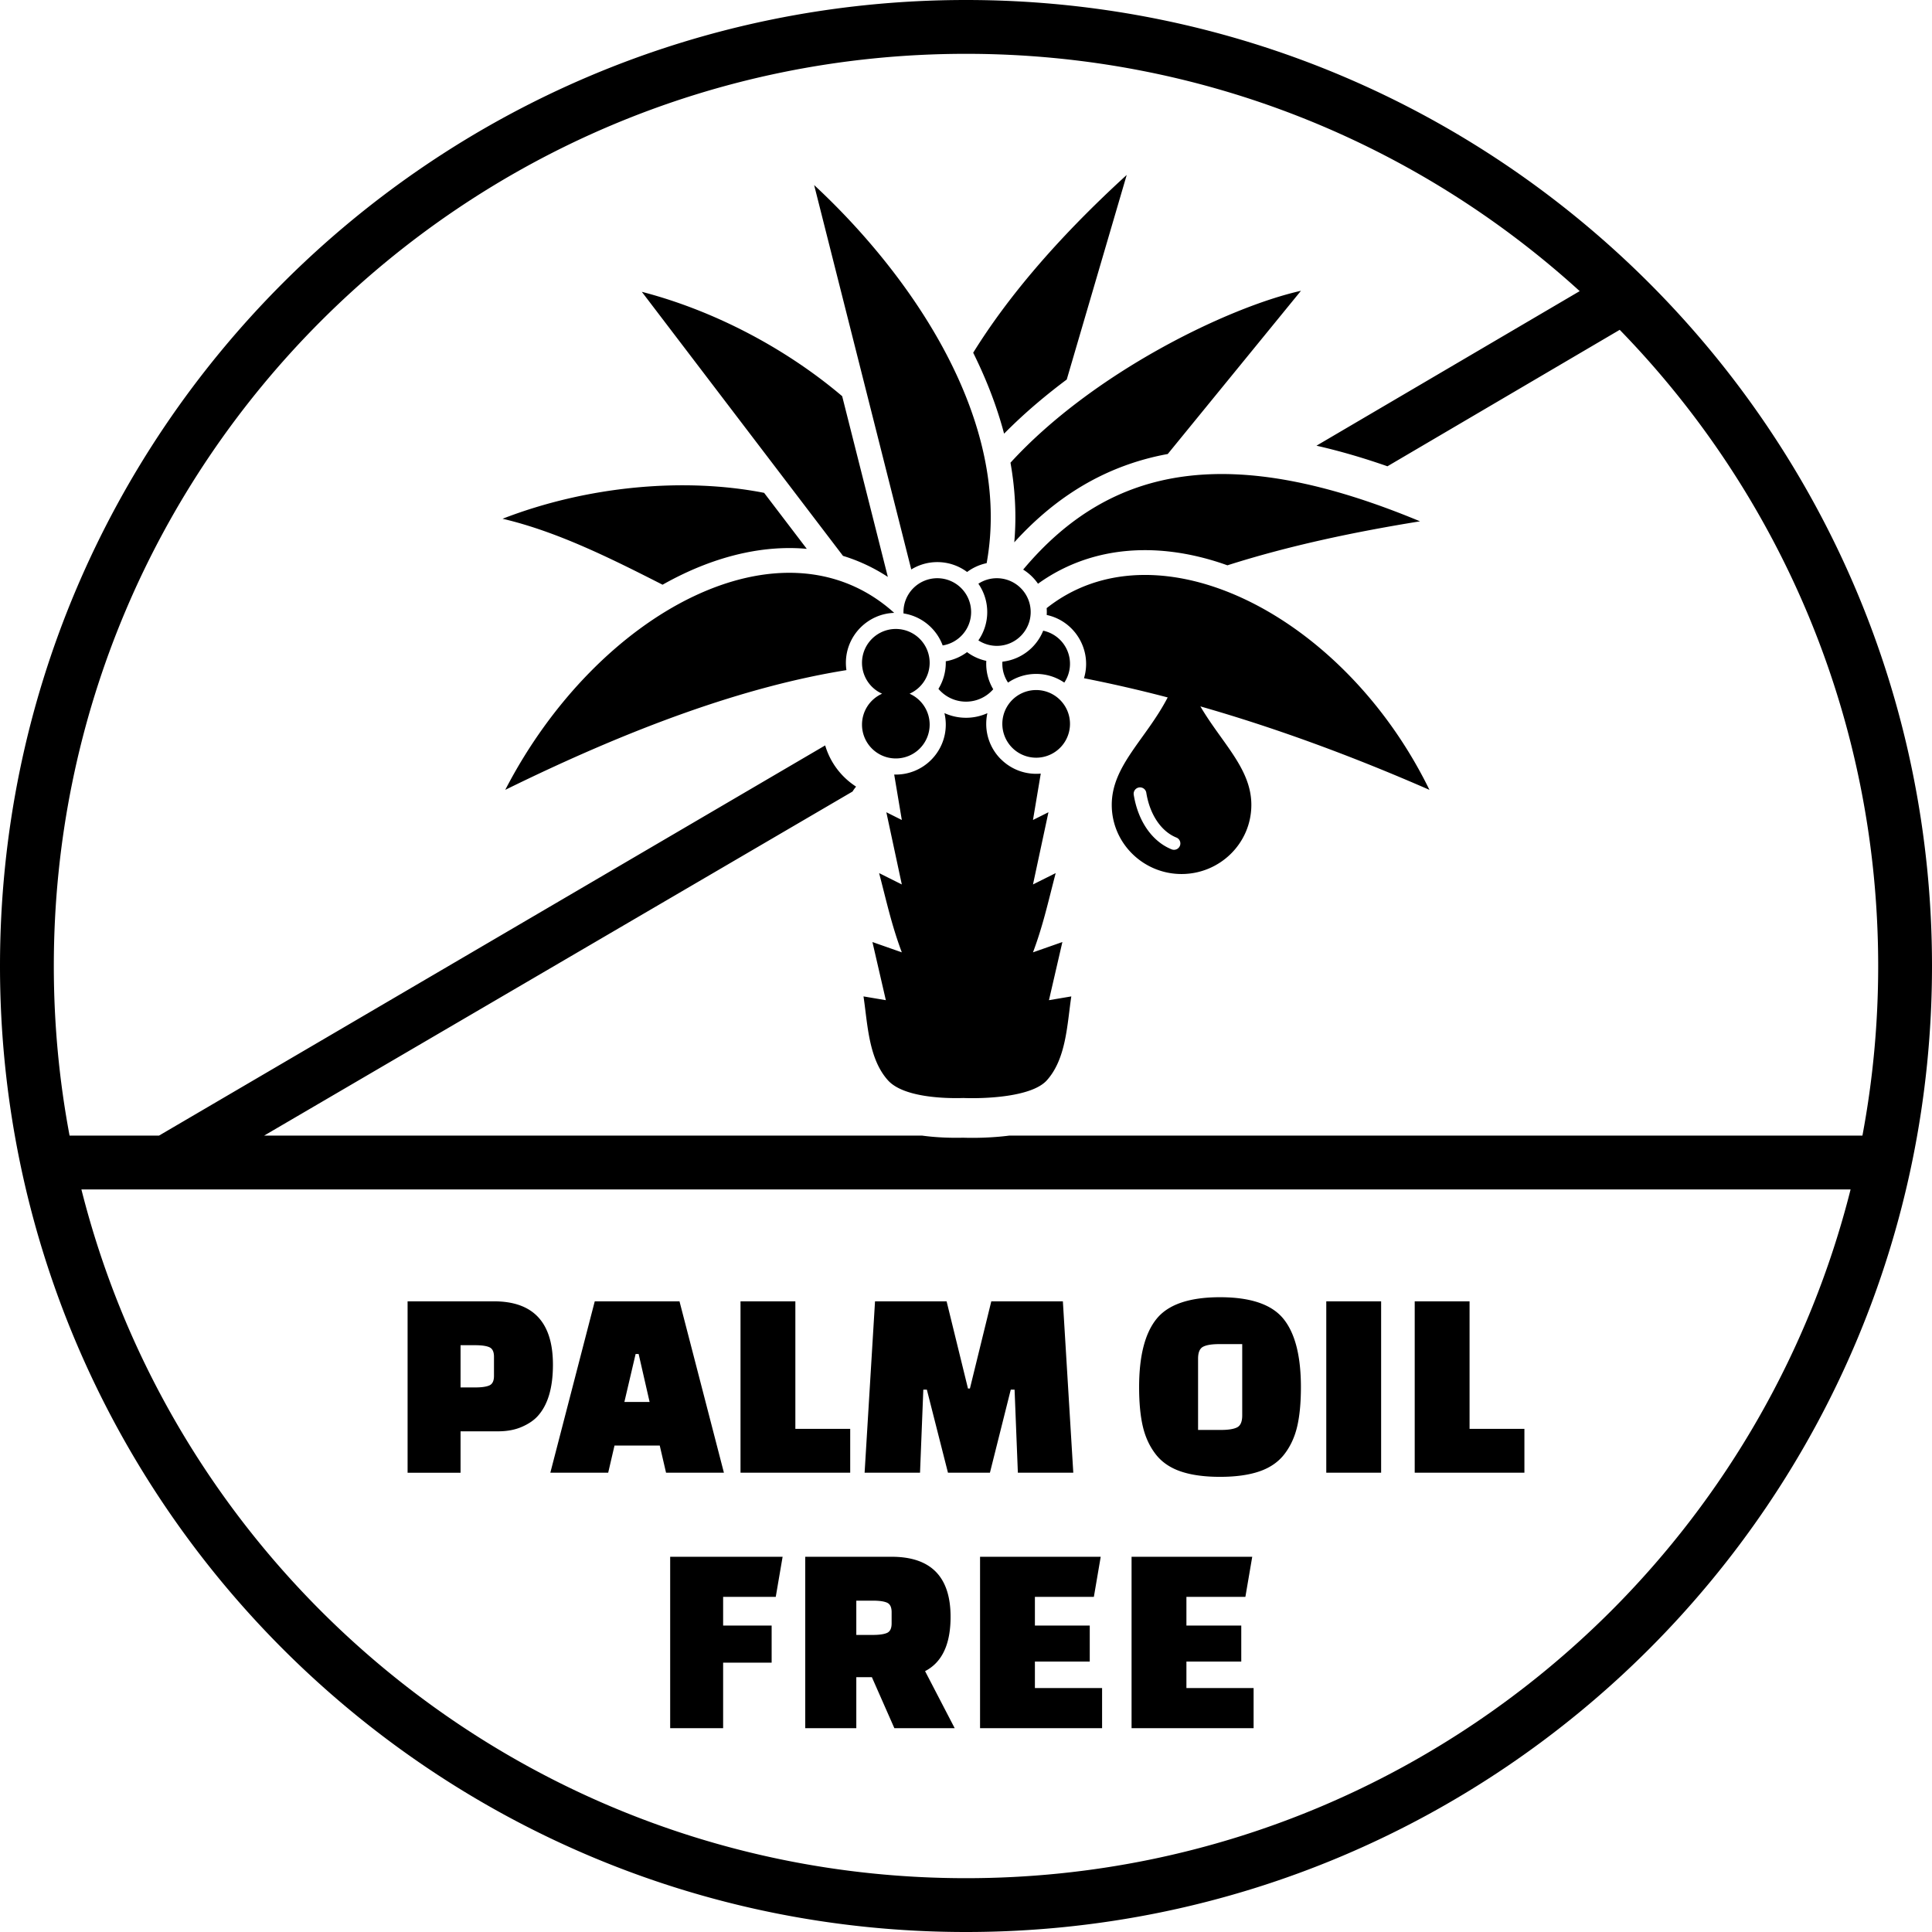 <svg xmlns="http://www.w3.org/2000/svg" shape-rendering="geometricPrecision" text-rendering="geometricPrecision" image-rendering="optimizeQuality" fill-rule="evenodd" clip-rule="evenodd" viewBox="0 0 512 512"><path d="M256.001 14.263c-66.755 0-127.192 27.058-170.936 70.802-43.744 43.744-70.802 104.181-70.802 170.934 0 15.359 1.436 30.383 4.175 44.946h23.704L218.68 197.54a19.518 19.518 0 004.929 8.291 19.695 19.695 0 003.219 2.601l.012.072a10.4 10.4 0 00-.907 1.26L70 300.945h174.35c3.957.546 7.914.633 10.863.558 3.003.101 7.636.037 12.266-.558h226.084a243.084 243.084 0 004.175-44.946c0-65.572-26.11-125.046-68.495-168.593l-61.555 36.164c-6.554-2.287-12.817-4.101-18.812-5.455l69.761-40.965C375.698 38.081 318.63 14.263 256.001 14.263zM131.999 379.314h-9.948v10.974h-14.035v-45.422h22.893c10.416 0 15.625 5.596 15.625 16.788 0 6.154-1.357 10.708-4.07 13.663-1.017 1.114-2.423 2.059-4.215 2.834-1.793.776-3.877 1.163-6.25 1.163zm-9.948-22.82v11.192h3.843c1.744 0 3.017-.182 3.816-.545.799-.363 1.199-1.199 1.199-2.507v-5.087c0-1.308-.4-2.144-1.199-2.508-.799-.363-2.072-.545-3.816-.545h-3.843zm39.127 33.794h-15.335l11.774-45.422h22.456l11.774 45.422h-15.335l-1.671-7.195h-11.992l-1.671 7.195zm7.267-31.468l-2.979 12.718h6.686l-2.907-12.718h-.8zm56.868 31.468h-29.07v-45.422h14.535v33.794h14.535v11.628zm18.504 0h-14.689l2.762-45.422h18.968l5.669 23.111h.509l5.668-23.111h18.968l2.762 45.422h-14.689l-.872-22.02h-1.009l-5.523 22.02h-11.119l-5.596-22.02h-.937l-.872 22.02zm58.059-22.674c0-8.285 1.55-14.33 4.651-18.133 3.101-3.803 8.697-5.705 16.788-5.705 8.091 0 13.687 1.902 16.788 5.705 3.101 3.803 4.651 9.848 4.651 18.133 0 4.118-.327 7.582-.981 10.392-.654 2.81-1.78 5.257-3.38 7.34-1.598 2.084-3.803 3.61-6.613 4.579-2.81.969-6.299 1.453-10.465 1.453-4.167 0-7.655-.484-10.465-1.453-2.81-.969-5.015-2.495-6.614-4.579-1.598-2.083-2.725-4.53-3.379-7.34-.654-2.81-.981-6.274-.981-10.392zm15.625-7.559v18.896h6.032c1.987 0 3.428-.23 4.324-.69.896-.461 1.345-1.514 1.345-3.162v-18.895h-6.105c-1.938 0-3.355.23-4.251.69-.897.46-1.345 1.514-1.345 3.161zm33.975 30.233v-45.422h14.536v45.422h-14.536zm52.508 0h-29.07v-45.422h14.535v33.794h14.535v11.628zm-199.492 50.334h-12.855v17.361h-14.035v-45.422h29.797l-1.817 10.628h-13.945v7.605h12.855v9.828zm48.51 17.361h-15.988l-5.96-13.518h-4.125v13.518h-13.535v-45.422h22.893c10.416 0 15.625 5.305 15.625 15.916 0 7.267-2.253 12.064-6.759 14.39l7.849 15.116zm-26.073-33.794v9.085h4.343c1.745 0 3.017-.183 3.816-.545.799-.364 1.199-1.2 1.199-2.508v-2.98c0-1.308-.4-2.144-1.199-2.507s-2.072-.545-3.816-.545h-4.343zm61.866 16.143H274.26v7.023h17.805v10.628h-32.341v-45.422h31.977l-1.816 10.628H274.26v7.605h14.535v9.538zm40.153 0h-14.535v7.023h17.805v10.628h-32.341v-45.422h31.977l-1.816 10.628h-15.625v7.605h14.535v9.538zm-91.978-235.07l2.02 12.043-4.1-2.051 4.1 19.135-6.014-3.007c2.06 7.912 3.37 13.965 6.014 21l-7.789-2.733 3.555 15.409-5.92-.998c1.103 7.383 1.328 16.504 6.481 22.236 3.924 4.364 14.343 4.863 19.977 4.688 5.518.213 18.106-.211 22.13-4.688 5.153-5.732 5.378-14.853 6.481-22.236l-5.92.998 3.556-15.409-7.79 2.733c2.643-7.035 3.954-13.088 6.014-21l-6.014 3.007 4.1-19.135-4.1 2.051 2.061-12.293a13.184 13.184 0 01-10.559-3.821h-.016a13.194 13.194 0 01-3.877-9.356c0-.975.106-1.924.307-2.838a13.704 13.704 0 01-5.666 1.219c-2.037 0-3.974-.444-5.716-1.239.231.981.356 2.006.356 3.057 0 3.641-1.483 6.945-3.877 9.342l-.016.016a13.191 13.191 0 01-9.342 3.877l-.436-.007zm81.141-18.063c5.746 9.77 13.508 16.52 13.508 26.099 0 10.191-8.363 18.326-18.502 18.326-10.125 0-18.491-8.156-18.491-18.326 0-10.391 9.053-17.365 14.825-28.47a367.66 367.66 0 00-22.182-5.091c2.214-7.334-2.308-15.125-9.878-16.763a13.289 13.289 0 00-.017-1.811c29.194-23.131 78.686 1.593 101.444 48.157-20.226-8.844-40.461-16.331-60.707-22.121zm-17.663 23.39a1.685 1.685 0 013.328-.528c.481 2.995 1.496 5.574 2.887 7.609 1.385 2.03 3.139 3.505 5.088 4.287a1.685 1.685 0 11-1.254 3.129c-2.575-1.032-4.857-2.93-6.621-5.514-1.658-2.428-2.866-5.474-3.428-8.983zm-63.042-43.909a8.964 8.964 0 018.963 8.964 8.968 8.968 0 01-5.325 8.195 8.965 8.965 0 015.325 8.195 8.963 8.963 0 01-8.963 8.963c-4.951 0-8.965-4.014-8.965-8.963a8.964 8.964 0 015.327-8.195 8.965 8.965 0 013.638-17.159zm37.189 16.188a8.965 8.965 0 11-.002 17.93 8.965 8.965 0 01.002-17.93zm-26.203-29.634a8.966 8.966 0 018.964 8.965c0 4.464-3.265 8.164-7.537 8.849a13.234 13.234 0 00-3.055-4.761 13.206 13.206 0 00-7.329-3.723l-.007-.365a8.964 8.964 0 018.964-8.965zm15.787 0a8.964 8.964 0 11-4.899 16.471 13.145 13.145 0 002.348-7.506c0-2.782-.868-5.37-2.348-7.508a8.92 8.92 0 014.899-1.457zm12.279 13.907a8.966 8.966 0 015.589 13.754 13.17 13.17 0 00-7.452-2.298 13.17 13.17 0 00-7.451 2.298 8.931 8.931 0 01-1.494-5.543 13.192 13.192 0 007.887-3.797 13.237 13.237 0 002.921-4.414zm-15.076 7.996a13.134 13.134 0 001.833 7.52 9.537 9.537 0 01-7.214 3.287 9.544 9.544 0 01-7.306-3.39 13.175 13.175 0 001.946-6.909l-.006-.401a13.117 13.117 0 005.645-2.426 13.191 13.191 0 005.102 2.319zm-37.07 2.451c-26.814 4.309-56.793 15.204-90.417 31.732 24.448-47.289 73.615-73.491 103.079-46.905-3.458.113-6.596 1.567-8.91 3.872l-.016.016c-2.396 2.402-3.878 5.706-3.878 9.342 0 .661.048 1.309.142 1.943zm17.182-26.674l-25.74-101.873c25.688 23.841 52.599 62.419 45.716 100.202a13.22 13.22 0 00-5.175 2.339 13.18 13.18 0 00-7.903-2.619c-2.52 0-4.883.712-6.898 1.951zm83.784-1.1c16.052-5.114 33.167-8.776 51.044-11.66-50.106-20.851-81.834-15.07-105.172 12.794a13.279 13.279 0 013.932 3.748 46.203 46.203 0 016.775-4.063c10.448-5.108 22.296-6.026 34.347-3.428a71.668 71.668 0 019.074 2.609zm-15.817-29.496l35.305-43.255c-19.339 4.347-55.16 21.695-76.978 45.555 1.231 6.967 1.631 14.028 1.005 21.1 9.059-9.984 19.348-17.063 31.348-21.029a69.931 69.931 0 019.32-2.371zm-26.765-19.738l15.894-54.221c-18.932 17.288-31.942 33.002-40.686 47.116 3.163 6.37 5.795 12.96 7.704 19.685.167.589.328 1.178.483 1.768a136.334 136.334 0 019.061-8.363 159.603 159.603 0 017.544-5.985zm-59.293 46.733l-53.316-69.98c19.382 5.039 38.303 15.108 53.095 27.656l12.103 47.899a46.983 46.983 0 00-4.152-2.426 46.142 46.142 0 00-7.73-3.149zm-47.818 7.641c-13.986-7.124-28.079-14.127-42.402-17.481 22.474-8.711 48.137-11.01 69.315-6.864l11.305 14.838c-5.391-.488-10.934-.104-16.523 1.077-7.242 1.529-14.56 4.4-21.695 8.43zM21.572 315.208c10.819 42.971 33.136 81.37 63.493 111.727 43.744 43.744 104.181 70.803 170.936 70.803 66.754 0 127.19-27.059 170.935-70.803 30.356-30.357 52.674-68.756 63.492-111.727H21.572zm53.41-240.226C121.31 28.655 185.313 0 256.001 0c70.69 0 134.69 28.655 181.017 74.982C483.345 121.31 512 185.309 512 255.999c0 70.688-28.655 134.692-74.982 181.019S326.691 512 256.001 512c-70.688 0-134.691-28.655-181.019-74.982C28.655 390.691 0 326.691 0 255.999c0-70.69 28.655-134.689 74.982-181.017z"/></svg>